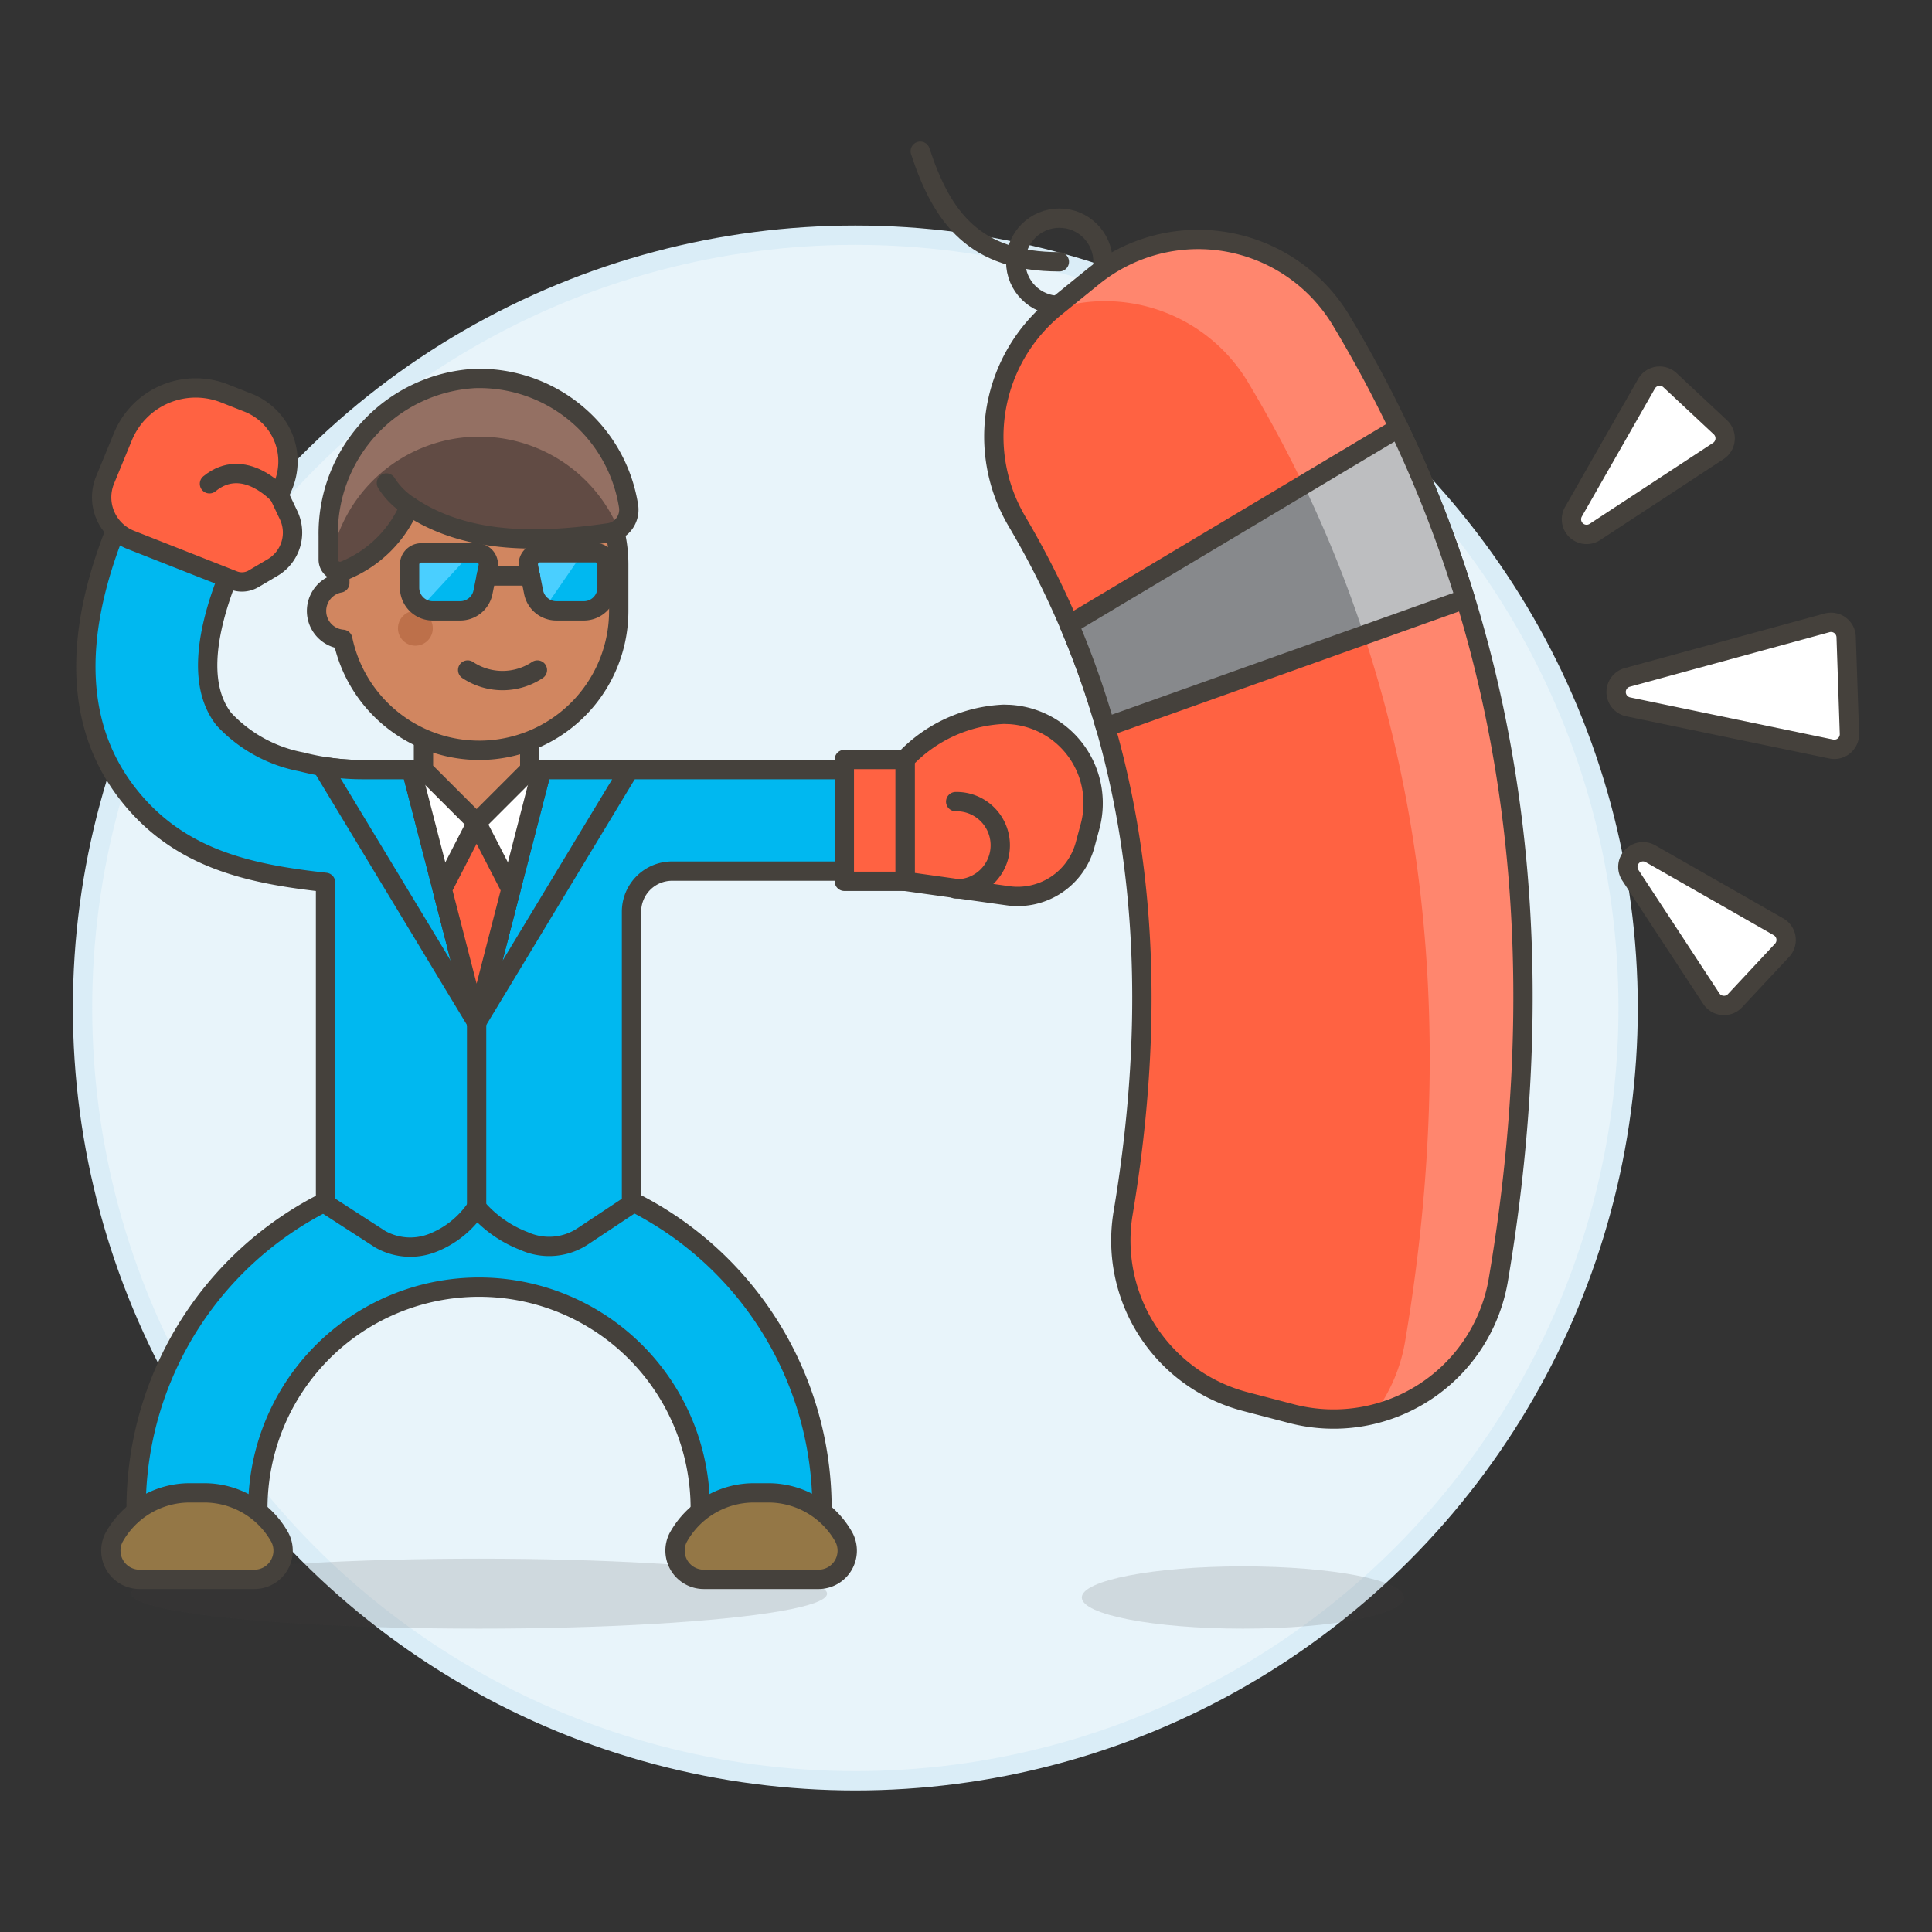 <svg xmlns="http://www.w3.org/2000/svg" viewBox="0 0 100 100"><rect x="0" y="0" width="100" height="100" fill="#333333" stroke="none"/><g class="nc-icon-wrapper"><defs/><circle class="a" cx="44.272" cy="52.173" r="40" fill="#e8f4fa" stroke="#daedf7" stroke-miterlimit="10"/><ellipse class="b" cx="64.334" cy="82.686" rx="8.34" ry="1.612" fill="#45413c" opacity="0.15"/><ellipse class="b" cx="24.797" cy="82.487" rx="18.012" ry="1.811" fill="#45413c" opacity="0.15"/><path class="c" d="M42.546 81.222h-6.3v-3.15a11.45 11.45 0 0 0-22.9 0v3.15h-6.3v-3.15a17.75 17.75 0 0 1 35.5 0z" fill="#00b8f0" stroke="#45413c" stroke-linecap="round" stroke-linejoin="round"/><path class="c" d="M5.952 27.508c-2.217 5.621-1.989 10.2.678 13.6 2.635 3.365 6.288 4.131 10.22 4.564v16.64l2.831 1.83a3.157 3.157 0 0 0 2.684.2 4.884 4.884 0 0 0 2.3-1.846 6.111 6.111 0 0 0 2.453 1.736 3.153 3.153 0 0 0 3.049-.243l2.52-1.673V47.2a2.1 2.1 0 0 1 2.1-2.111H43.7v-5.254H18.763a12.715 12.715 0 0 1-3.155-.4 7.363 7.363 0 0 1-4.017-2.208c-1.192-1.522-1.118-4.015.221-7.41z" fill="#00b8f0" stroke="#45413c" stroke-linecap="round" stroke-linejoin="round"/><path class="d" d="M6.363 22.6a4.072 4.072 0 0 1 5.258-2.236l1.216.479a3.269 3.269 0 0 1 1.81 4.317l-.2.471.492 1.036a2.1 2.1 0 0 1-.83 2.709l-.986.582a1.184 1.184 0 0 1-1.034.082l-5.332-2.1a2.364 2.364 0 0 1-1.331-3.064z" stroke="#45413c" stroke-linecap="round" stroke-linejoin="round" fill="#ff6242"/><path class="e" d="M14.447 25.632s-1.81-2.064-3.606-.592" stroke="#45413c" stroke-linecap="round" stroke-linejoin="round" fill="none"/><path class="d" d="M46.845 45.617l5.326.748a3.616 3.616 0 0 0 3.995-2.641l.259-.963a4.6 4.6 0 0 0-4.184-5.781c-.1 0-.2-.008-.3-.008a7.492 7.492 0 0 0-5.1 2.338z" stroke="#45413c" stroke-linecap="round" stroke-linejoin="round" fill="#ff6242"/><path class="d" d="M49.466 41.492a2.26 2.26 0 1 1 0 4.519" stroke="#45413c" stroke-linecap="round" stroke-linejoin="round" fill="#ff6242"/><path class="d" d="M43.702 39.31h3.144v6.307h-3.144z" stroke="#45413c" stroke-linecap="round" stroke-linejoin="round" fill="#ff6242"/><path class="f" d="M42.351 81.747a1.487 1.487 0 0 0 1.338-2.165 4.477 4.477 0 0 0-3.92-2.312h-.746a4.478 4.478 0 0 0-3.92 2.312 1.488 1.488 0 0 0 1.339 2.165z" stroke="#45413c" stroke-linecap="round" stroke-linejoin="round" fill="#947746"/><path class="f" d="M13.152 81.747a1.487 1.487 0 0 0 1.338-2.165 4.477 4.477 0 0 0-3.92-2.312h-.746A4.478 4.478 0 0 0 5.9 79.582a1.488 1.488 0 0 0 1.339 2.165z" stroke="#45413c" stroke-linecap="round" stroke-linejoin="round" fill="#947746"/><path class="c" d="M24.669 52.916l7.903-13.081h-4.528l-3.375 13.081z" fill="#00b8f0" stroke="#45413c" stroke-linecap="round" stroke-linejoin="round"/><path class="c" d="M21.294 39.835h-2.531a12.836 12.836 0 0 1-2.1-.176l8.009 13.257z" fill="#00b8f0" stroke="#45413c" stroke-linecap="round" stroke-linejoin="round"/><path class="g" d="M21.294 39.835l3.375 13.081 3.375-13.081h-6.75z" stroke="#45413c" stroke-linecap="round" stroke-linejoin="round" fill="#fff"/><path class="d" d="M24.669 52.916l1.776-6.885-1.776-3.447-1.776 3.447 1.776 6.885z" stroke="#45413c" stroke-linecap="round" stroke-linejoin="round" fill="#ff6242"/><path class="c" d="M24.669 52.916v9.58" fill="#00b8f0" stroke="#45413c" stroke-linecap="round" stroke-linejoin="round"/><path class="h" d="M21.919 35.485v4.35l2.75 2.749 2.75-2.75v-4.349h-5.5z" stroke="#45413c" stroke-linecap="round" stroke-linejoin="round" fill="#d18660"/><g><path class="h" d="M24.808 21.993a7.219 7.219 0 0 0-7.218 7.218v.963a1.473 1.473 0 0 0 .152 2.917 7.218 7.218 0 0 0 14.284-1.474v-2.406a7.219 7.219 0 0 0-7.218-7.218z" stroke="#45413c" stroke-linecap="round" stroke-linejoin="round" fill="#d18660"/><circle class="i" cx="21.5" cy="32.519" r=".902" style="" fill="#bd704a"/><path class="e" d="M24.207 34.68a3.253 3.253 0 0 0 3.608 0" stroke="#45413c" stroke-linecap="round" stroke-linejoin="round" fill="none"/><path class="j" d="M32.538 26.223a7.821 7.821 0 0 0-7.97-6.632 8.037 8.037 0 0 0-7.579 8.144v1.237a.611.611 0 0 0 .848.556A6.212 6.212 0 0 0 21.2 26.2c3.029 2.039 6.929 1.87 10.308 1.379a1.207 1.207 0 0 0 1.03-1.356z" style="" fill="#614b44"/><path class="k" d="M24.808 22.6a7.817 7.817 0 0 1 7.206 4.792 1.188 1.188 0 0 0 .524-1.164 7.821 7.821 0 0 0-7.97-6.632 8.036 8.036 0 0 0-7.579 8.144v1.237a.6.6 0 0 0 .088.314 7.816 7.816 0 0 1 7.731-6.691z" style="" fill="#947063"/><path class="e" d="M32.538 26.223a7.821 7.821 0 0 0-7.97-6.632 8.037 8.037 0 0 0-7.579 8.144v1.237a.611.611 0 0 0 .848.556A6.212 6.212 0 0 0 21.2 26.2c3.029 2.039 6.929 1.87 10.308 1.379a1.207 1.207 0 0 0 1.03-1.356z" stroke="#45413c" stroke-linecap="round" stroke-linejoin="round" fill="none"/><path class="e" d="M20 25a3.853 3.853 0 0 0 1.2 1.2" stroke="#45413c" stroke-linecap="round" stroke-linejoin="round" fill="none"/><path class="l" d="M30.221 31.617H28.8a1.2 1.2 0 0 1-1.18-.967l-.264-1.321a.6.6 0 0 1 .59-.719h2.875a.6.6 0 0 1 .6.6v1.2a1.2 1.2 0 0 1-1.2 1.207z" style="" fill="#00b8f0"/><path class="m" d="M27.947 28.61a.6.6 0 0 0-.589.719l.264 1.321a1.2 1.2 0 0 0 .583.809l1.965-2.849z" style="" fill="#4acfff"/><path class="l" d="M23.822 31.617H22.4a1.2 1.2 0 0 1-1.2-1.2v-1.2a.6.6 0 0 1 .6-.6h2.875a.6.6 0 0 1 .59.719L25 30.65a1.2 1.2 0 0 1-1.178.967z" style="" fill="#00b8f0"/><path class="m" d="M21.8 28.61a.6.6 0 0 0-.6.6v1.2a1.2 1.2 0 0 0 .585 1.032L24.4 28.61z" style="" fill="#4acfff"/><path class="e" d="M30.221 31.617H28.8a1.2 1.2 0 0 1-1.18-.967l-.264-1.321a.6.6 0 0 1 .59-.719h2.875a.6.6 0 0 1 .6.6v1.2a1.2 1.2 0 0 1-1.2 1.207z" stroke="#45413c" stroke-linecap="round" stroke-linejoin="round" fill="none"/><path class="e" d="M23.822 31.617H22.4a1.2 1.2 0 0 1-1.2-1.2v-1.2a.6.6 0 0 1 .6-.6h2.875a.6.6 0 0 1 .59.719L25 30.65a1.2 1.2 0 0 1-1.178.967z" stroke="#45413c" stroke-linecap="round" stroke-linejoin="round" fill="none"/><path class="e" d="M25.169 29.813h2.286" stroke="#45413c" stroke-linecap="round" stroke-linejoin="round" fill="none"/></g><g><circle class="e" cx="54.832" cy="13.55" r="2.259" stroke="#45413c" stroke-linecap="round" stroke-linejoin="round" fill="none"/><path class="n" d="M77.552 66.251a8.647 8.647 0 0 1-10.694 6.923l-2.4-.627a8.616 8.616 0 0 1-6.323-9.774c2.309-13.81.5-25.625-5.5-35.791A8.63 8.63 0 0 1 54.63 15.9l1.949-1.58a8.633 8.633 0 0 1 12.847 2.28C78 30.893 80.718 47.528 77.552 66.251z" style="" fill="#ff6242"/><path class="o" d="M69.426 16.6a8.633 8.633 0 0 0-12.847-2.28L54.63 15.9l-.15.124A8.634 8.634 0 0 1 64.6 19.79c8.568 14.3 11.292 30.932 8.126 49.655a8.628 8.628 0 0 1-1.615 3.75 8.648 8.648 0 0 0 6.438-6.943c3.17-18.724.451-35.359-8.123-49.652z" style="" fill="#ff866e"/><path class="e" d="M77.552 66.251a8.647 8.647 0 0 1-10.694 6.923l-2.4-.627a8.616 8.616 0 0 1-6.323-9.774c2.309-13.81.5-25.625-5.5-35.791A8.63 8.63 0 0 1 54.63 15.9l1.949-1.58a8.633 8.633 0 0 1 12.847 2.28C78 30.893 80.718 47.528 77.552 66.251z" stroke="#45413c" stroke-linecap="round" stroke-linejoin="round" fill="none"/><path class="p" d="M72.4 22.144L55.341 32.333a45.633 45.633 0 0 1 1.877 5.308L75.844 31a64.757 64.757 0 0 0-3.444-8.856z" style="" fill="#87898c"/><path class="q" d="M75.833 30.963c-.054-.175-.108-.351-.164-.526l-.009-.027q-.264-.837-.552-1.667v-.009a89.5 89.5 0 0 0-.194-.552v-.014a64.794 64.794 0 0 0-2.5-6.024l-4.94 2.95a64.635 64.635 0 0 1 3.126 7.774L75.844 31z" style="" fill="#bdbec0"/><path class="e" d="M72.4 22.144L55.341 32.333a45.633 45.633 0 0 1 1.877 5.308L75.844 31a64.757 64.757 0 0 0-3.444-8.856z" stroke="#45413c" stroke-linecap="round" stroke-linejoin="round" fill="none"/><path class="e" d="M54.832 13.55c-4.376 0-6.066-2.259-7.2-5.723" stroke="#45413c" stroke-linecap="round" stroke-linejoin="round" fill="none"/></g><g><path class="g" d="M84.385 45.3a.784.784 0 0 1 1.044-1.11l6.627 3.782a.785.785 0 0 1 .184 1.216l-2.435 2.606a.784.784 0 0 1-1.228-.105z" stroke="#45413c" stroke-linecap="round" stroke-linejoin="round" fill="#fff"/><path class="g" d="M82.551 27.534a.784.784 0 0 1-1.111-1.043l3.783-6.627a.784.784 0 0 1 1.216-.184l2.606 2.435a.784.784 0 0 1-.105 1.228z" stroke="#45413c" stroke-linecap="round" stroke-linejoin="round" fill="#fff"/><path class="g" d="M84.275 36.587a.784.784 0 0 1-.047-1.524l10.339-2.824a.784.784 0 0 1 .99.729l.17 5.007a.784.784 0 0 1-.943.794z" stroke="#45413c" stroke-linecap="round" stroke-linejoin="round" fill="#fff"/></g></g></svg>